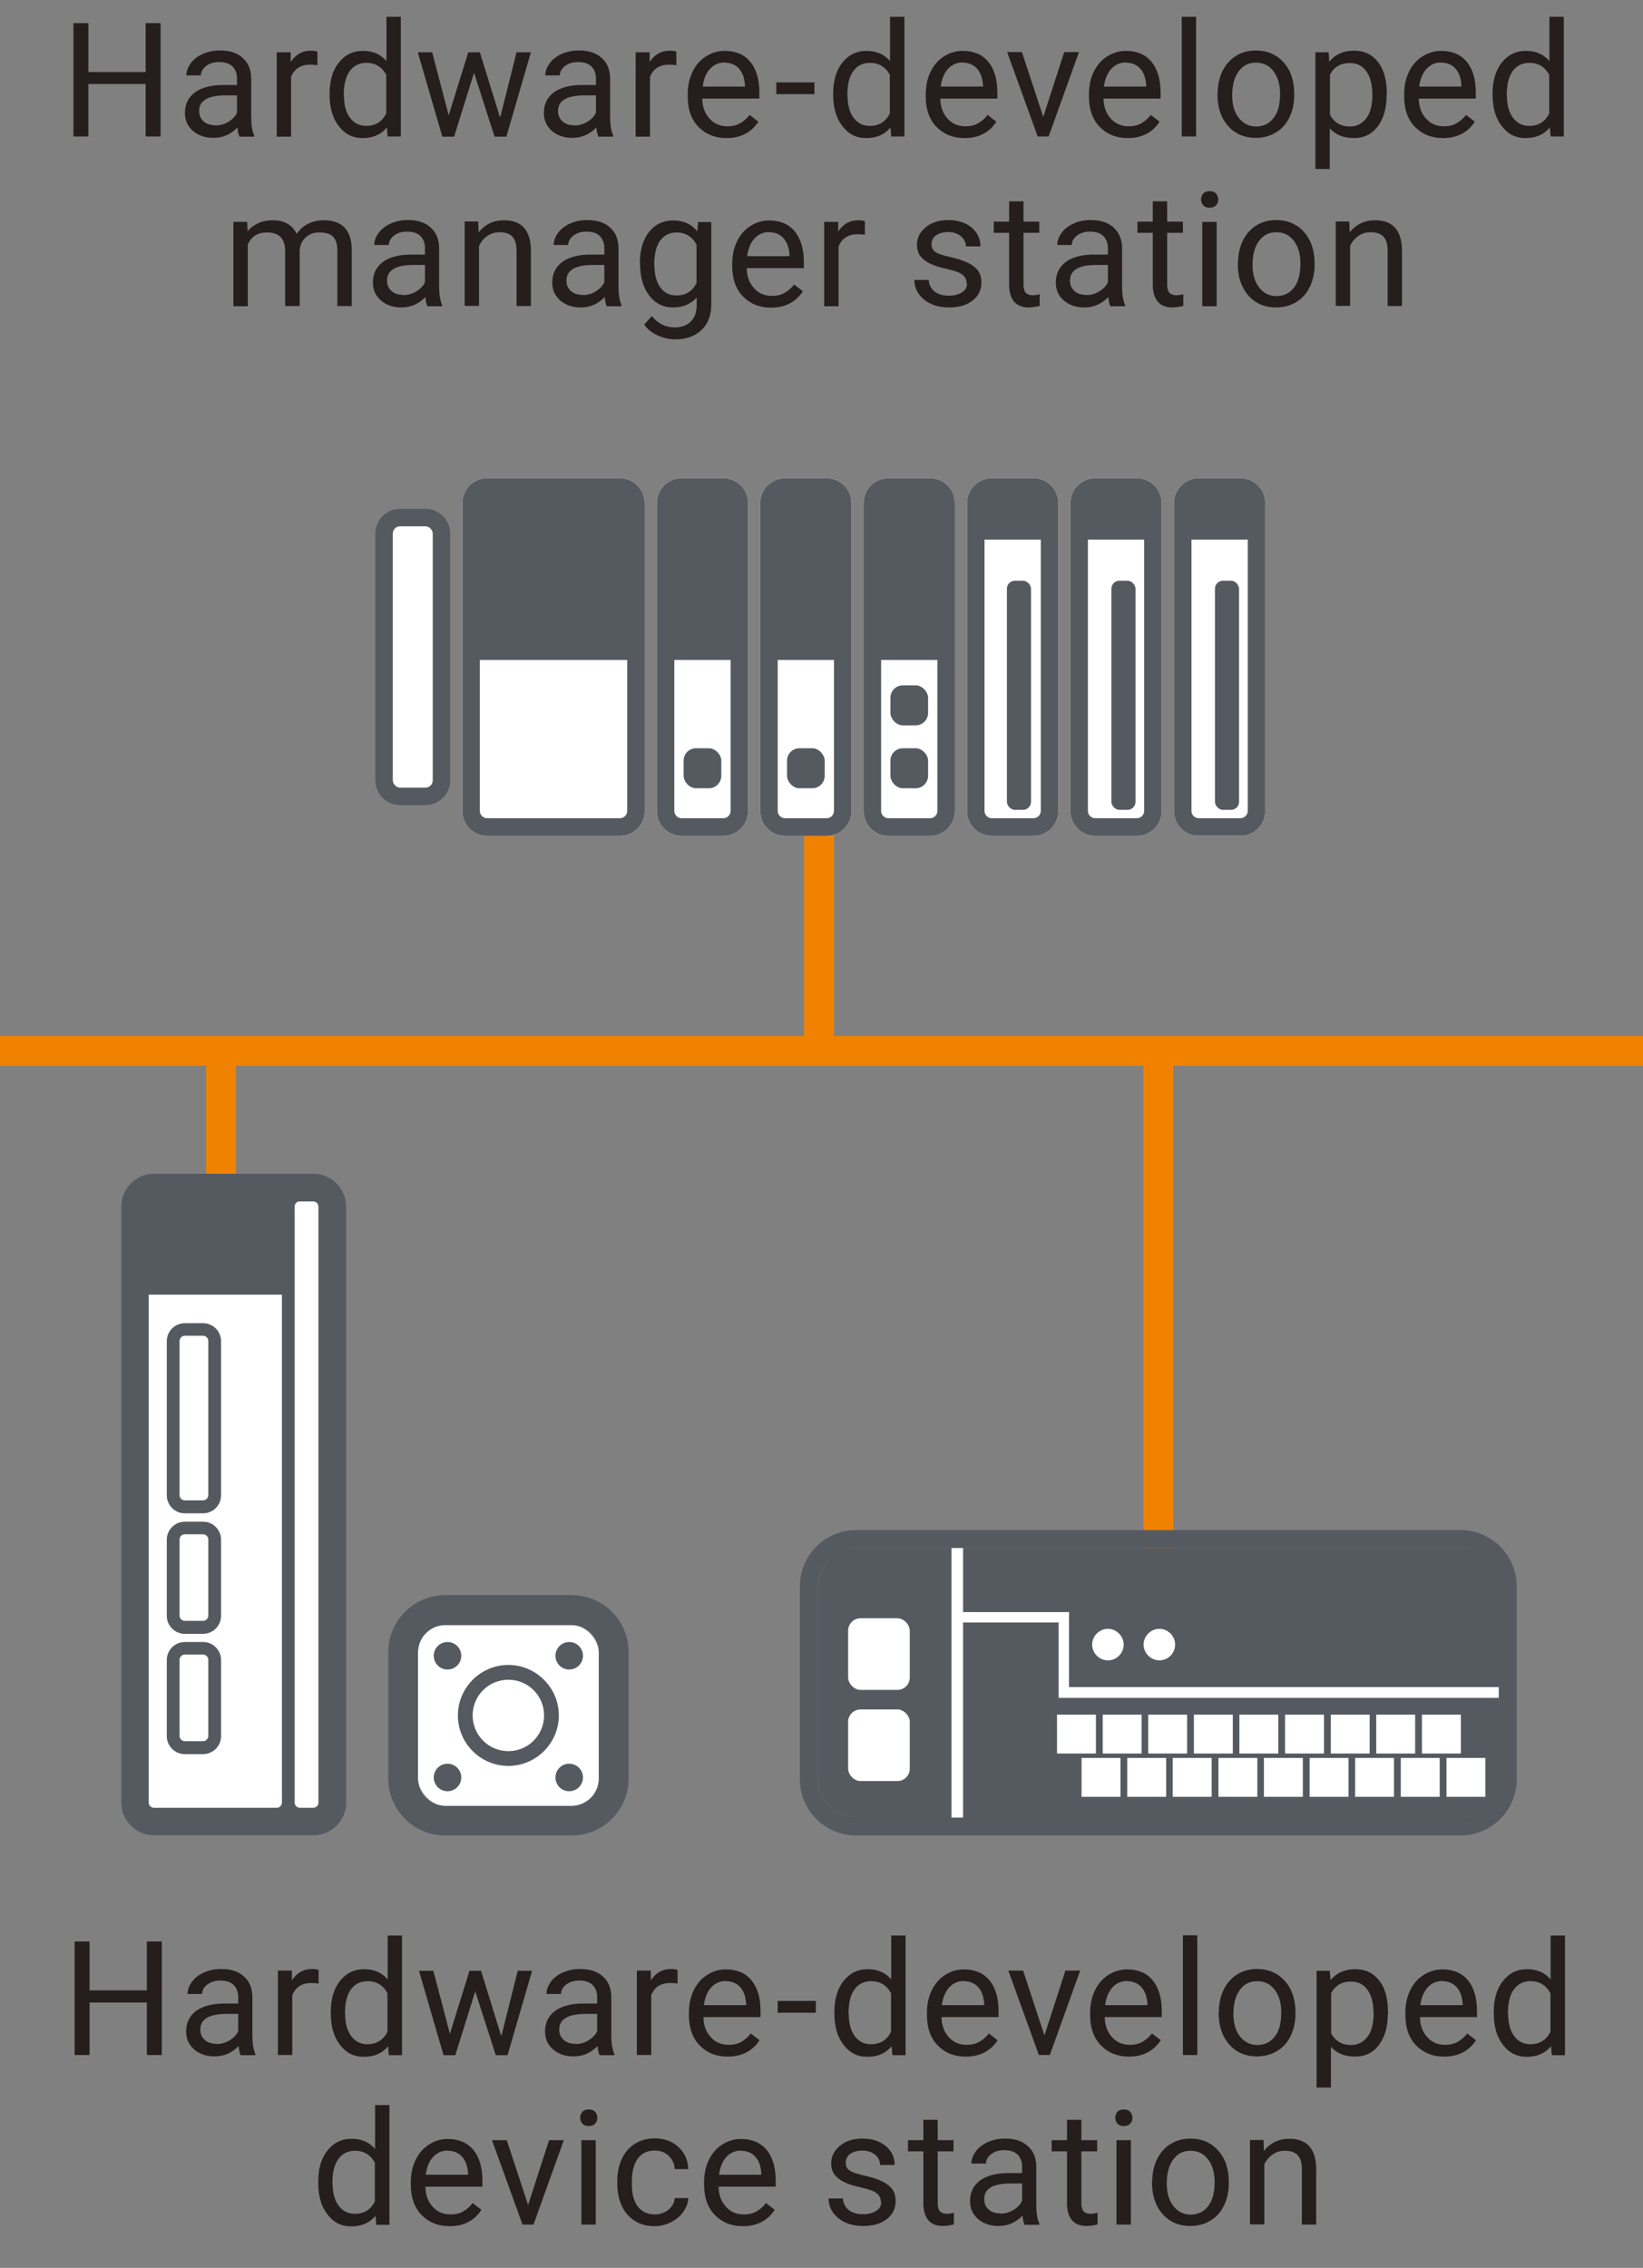 <?xml version="1.0" encoding="UTF-8"?>
<svg id="b" data-name="レイヤー 1" xmlns="http://www.w3.org/2000/svg" xmlns:xlink="http://www.w3.org/1999/xlink" viewBox="0 0 82.35 113.67">
  <rect x="0" y="0" width="82.35" height="113.67" fill="#808080" stroke="none"/>
  <defs>
    <symbol id="a" data-name="新規シンボル 4" viewBox="0 0 56.44 22.68">
      <g>
        <path d="m15.51,0H7.08c-.86,0-1.57.7-1.57,1.57v19.55c0,.86.7,1.57,1.57,1.57h8.43c.86,0,1.57-.7,1.57-1.57V1.57c0-.86-.7-1.57-1.57-1.57Z" fill="#fff"/>
        <path d="m22.07,0h-2.65c-.86,0-1.57.7-1.57,1.57v19.55c0,.86.7,1.57,1.57,1.57h2.65c.86,0,1.57-.7,1.57-1.57V1.57c0-.86-.7-1.57-1.57-1.57Z" fill="#fff"/>
        <path d="m28.63,0h-2.65c-.86,0-1.57.7-1.57,1.57v19.55c0,.86.7,1.57,1.57,1.57h2.65c.86,0,1.57-.7,1.57-1.57V1.57c0-.86-.7-1.57-1.57-1.57Z" fill="#fff"/>
        <path d="m35.19,0h-2.65c-.86,0-1.57.7-1.57,1.57v19.55c0,.86.7,1.57,1.57,1.57h2.65c.86,0,1.57-.7,1.57-1.57V1.57c0-.86-.7-1.57-1.57-1.57Z" fill="#fff"/>
        <path d="m41.75,0h-2.65c-.86,0-1.57.7-1.57,1.57v19.55c0,.86.7,1.57,1.57,1.57h2.65c.86,0,1.57-.7,1.57-1.57V1.57c0-.86-.7-1.57-1.57-1.57Z" fill="#fff"/>
        <path d="m48.31,0h-2.65c-.86,0-1.57.7-1.57,1.57v19.55c0,.86.7,1.57,1.57,1.57h2.65c.86,0,1.57-.7,1.57-1.57V1.57c0-.86-.7-1.57-1.57-1.57Z" fill="#fff"/>
        <path d="m54.88,0h-2.65c-.86,0-1.57.7-1.57,1.57v19.55c0,.86.7,1.57,1.57,1.57h2.65c.86,0,1.57-.7,1.57-1.57V1.57c0-.86-.7-1.57-1.57-1.57Z" fill="#fff"/>
        <path d="m48.78,21.11c0,.25-.21.46-.46.46h-2.65c-.25,0-.46-.21-.46-.46V3.89h3.57v17.22Z" fill="#fff"/>
        <path d="m55.34,21.11c0,.25-.21.46-.46.46h-2.65c-.25,0-.46-.21-.46-.46V3.89h3.57v17.22Z" fill="#fff"/>
        <path d="m42.21,21.11c0,.25-.21.46-.46.46h-2.65c-.25,0-.46-.21-.46-.46V3.89h3.57v17.22Z" fill="#fff"/>
        <path d="m48.78,21.11c0,.25-.21.46-.46.46h-2.65c-.25,0-.46-.21-.46-.46V3.89h3.57v17.22Z" fill="#fff"/>
        <path d="m55.34,21.11c0,.25-.21.46-.46.46h-2.65c-.25,0-.46-.21-.46-.46V3.89h3.57v17.22Z" fill="#fff"/>
        <path d="m42.21,21.11c0,.25-.21.46-.46.46h-2.65c-.25,0-.46-.21-.46-.46V3.89h3.57v17.22Z" fill="#fff"/>
        <g>
          <path d="m3.17,1.94h-1.61c-.86,0-1.57.7-1.57,1.57v15.66c0,.86.7,1.57,1.57,1.57h1.61c.86,0,1.57-.7,1.57-1.57V3.51c0-.86-.7-1.57-1.57-1.57Zm.46,17.22c0,.25-.21.46-.46.46h-1.61c-.25,0-.46-.21-.46-.46V3.51c0-.25.21-.46.46-.46h1.61c.25,0,.46.21.46.46v15.66Z" fill="#555a61"/>
          <path d="m15.51,0H7.08c-.86,0-1.57.7-1.57,1.57v19.55c0,.86.7,1.57,1.57,1.57h8.43c.86,0,1.57-.7,1.57-1.57V1.57c0-.86-.7-1.57-1.57-1.57Zm.46,21.11c0,.25-.21.46-.46.46H7.08c-.25,0-.46-.21-.46-.46v-9.58h9.35v9.58Z" fill="#555a61"/>
          <rect x="19.55" y="17.13" width="2.39" height="2.54" rx=".79" ry=".79" fill="#555a61"/>
          <path d="m22.07,0h-2.65c-.86,0-1.57.7-1.57,1.57v19.55c0,.86.7,1.57,1.57,1.57h2.65c.86,0,1.57-.7,1.57-1.57V1.57c0-.86-.7-1.57-1.57-1.57Zm.46,21.11c0,.25-.21.46-.46.46h-2.65c-.25,0-.46-.21-.46-.46v-9.58h3.57v9.58Z" fill="#555a61"/>
          <rect x="26.11" y="17.13" width="2.39" height="2.54" rx=".79" ry=".79" fill="#555a61"/>
          <path d="m28.63,0h-2.65c-.86,0-1.57.7-1.57,1.57v19.55c0,.86.7,1.57,1.57,1.57h2.65c.86,0,1.57-.7,1.57-1.57V1.57c0-.86-.7-1.57-1.57-1.57Zm.46,21.11c0,.25-.21.46-.46.46h-2.65c-.25,0-.46-.21-.46-.46v-9.58h3.57v9.58Z" fill="#555a61"/>
          <rect x="32.67" y="17.13" width="2.39" height="2.54" rx=".79" ry=".79" fill="#555a61"/>
          <rect x="32.67" y="13.14" width="2.39" height="2.54" rx=".79" ry=".79" fill="#555a61"/>
          <path d="m35.19,0h-2.65c-.86,0-1.57.7-1.57,1.57v19.55c0,.86.7,1.57,1.57,1.57h2.65c.86,0,1.57-.7,1.57-1.57V1.57c0-.86-.7-1.57-1.57-1.57Zm.46,21.11c0,.25-.21.46-.46.46h-2.65c-.25,0-.46-.21-.46-.46v-9.58h3.57v9.58Z" fill="#555a61"/>
          <rect x="40.06" y="6.5" width="1.53" height="14.54" rx=".51" ry=".51" fill="#555a61"/>
          <path d="m41.75,0h-2.65c-.86,0-1.57.7-1.57,1.57v19.55c0,.86.7,1.57,1.57,1.57h2.65c.86,0,1.57-.7,1.57-1.57V1.57c0-.86-.7-1.57-1.57-1.57Zm.46,21.11c0,.25-.21.46-.46.46h-2.65c-.25,0-.46-.21-.46-.46V3.89h3.57v17.22Z" fill="#555a61"/>
          <rect x="46.69" y="6.5" width="1.53" height="14.54" rx=".51" ry=".51" fill="#555a61"/>
          <path d="m48.31,0h-2.65c-.86,0-1.57.7-1.57,1.57v19.55c0,.86.7,1.57,1.57,1.57h2.65c.86,0,1.57-.7,1.57-1.57V1.57c0-.86-.7-1.57-1.57-1.57Zm.46,21.11c0,.25-.21.46-.46.46h-2.65c-.25,0-.46-.21-.46-.46V3.89h3.57v17.22Z" fill="#555a61"/>
          <rect x="53.26" y="6.5" width="1.53" height="14.54" rx=".51" ry=".51" fill="#555a61"/>
          <path d="m54.88,0h-2.65c-.86,0-1.57.7-1.57,1.57v19.55c0,.86.7,1.57,1.57,1.57h2.65c.86,0,1.57-.7,1.57-1.57V1.57c0-.86-.7-1.57-1.57-1.57Zm.46,21.11c0,.25-.21.46-.46.46h-2.65c-.25,0-.46-.21-.46-.46V3.89h3.57v17.22Z" fill="#555a61"/>
        </g>
        <rect x="1.1" y="3.05" width="2.53" height="16.58" rx=".46" ry=".46" fill="#fff"/>
      </g>
    </symbol>
  </defs>
  <line x1="41.05" y1="25.54" x2="41.05" y2="52.67" fill="none" stroke="#f08200" stroke-miterlimit="10" stroke-width="1.5"/>
  <use width="56.44" height="22.68" transform="translate(18.82 23.97) scale(.79)" xlink:href="#a"/>
  <g>
    <g>
      <line x1="58.06" y1="52.67" x2="58.06" y2="84.34" fill="none" stroke="#f08200" stroke-miterlimit="10" stroke-width="1.5"/>
      <g>
        <g>
          <path d="m42.92,77.59h30.29c1.06,0,1.91.86,1.91,1.91v9.67c0,1.06-.86,1.91-1.91,1.91h-30.29c-1.06,0-1.91-.86-1.91-1.91v-9.68c0-1.06.86-1.91,1.91-1.91Z" fill="#555a61"/>
          <path d="m73.2,77.59c1.05,0,1.91.86,1.91,1.91v9.67c0,1.06-.86,1.91-1.91,1.91h-30.29c-1.05,0-1.91-.86-1.91-1.91v-9.67c0-1.05.86-1.91,1.91-1.91h30.29m0-.9h-30.29c-1.55,0-2.82,1.26-2.82,2.82v9.67c0,1.55,1.26,2.82,2.82,2.82h30.29c1.55,0,2.82-1.26,2.82-2.82v-9.67c0-1.55-1.26-2.82-2.82-2.82h0Z" fill="#555a61"/>
        </g>
        <rect x="42.51" y="81.11" width="3.09" height="3.59" rx=".62" ry=".62" fill="#fff"/>
        <rect x="42.51" y="85.68" width="3.09" height="3.59" rx=".62" ry=".62" fill="#fff"/>
        <path d="m55.53,83.22c.44,0,.79-.36.79-.79s-.36-.79-.79-.79-.79.36-.79.79.36.79.79.79Z" fill="#fff"/>
        <path d="m58.11,83.22c.44,0,.79-.36.79-.79s-.36-.79-.79-.79-.79.36-.79.79.36.79.79.79Z" fill="#fff"/>
        <g>
          <rect x="52.98" y="85.94" width="1.95" height="1.95" fill="#fff"/>
          <rect x="55.27" y="85.94" width="1.95" height="1.95" fill="#fff"/>
          <rect x="57.55" y="85.94" width="1.95" height="1.95" fill="#fff"/>
          <rect x="59.84" y="85.94" width="1.95" height="1.95" fill="#fff"/>
          <rect x="62.12" y="85.94" width="1.95" height="1.95" fill="#fff"/>
          <rect x="64.41" y="85.94" width="1.95" height="1.95" fill="#fff"/>
          <rect x="66.7" y="85.94" width="1.95" height="1.95" fill="#fff"/>
          <rect x="68.98" y="85.94" width="1.95" height="1.95" fill="#fff"/>
          <rect x="71.27" y="85.94" width="1.95" height="1.95" fill="#fff"/>
          <rect x="54.21" y="88.11" width="1.95" height="1.95" fill="#fff"/>
          <rect x="56.5" y="88.11" width="1.95" height="1.95" fill="#fff"/>
          <rect x="58.78" y="88.11" width="1.95" height="1.95" fill="#fff"/>
          <rect x="61.07" y="88.11" width="1.95" height="1.95" fill="#fff"/>
          <rect x="63.35" y="88.11" width="1.95" height="1.95" fill="#fff"/>
          <rect x="65.64" y="88.11" width="1.95" height="1.95" fill="#fff"/>
          <rect x="67.92" y="88.11" width="1.95" height="1.95" fill="#fff"/>
          <rect x="70.21" y="88.11" width="1.95" height="1.95" fill="#fff"/>
          <rect x="72.5" y="88.11" width="1.95" height="1.95" fill="#fff"/>
        </g>
        <polygon points="75.12 85.1 53.06 85.1 53.06 81.32 48.27 81.32 48.27 91.1 47.69 91.1 47.69 77.59 48.27 77.59 48.27 80.8 53.58 80.8 53.58 84.56 75.12 84.56 75.12 85.1" fill="#fff"/>
      </g>
    </g>
    <g>
      <line x1="11.08" y1="52.67" x2="11.08" y2="67.87" fill="none" stroke="#f08200" stroke-miterlimit="10" stroke-width="1.5"/>
      <g>
        <rect x="20.95" y="81.45" width="9.06" height="9.06" rx="1.37" ry="1.37" fill="#fff"/>
        <path d="m7.45,60.21v30.15c0,.14.12.26.26.26h7.99c.14,0,.26-.12.26-.26v-29.88c0-.14-.12-.26-.26-.26H7.45Z" fill="#fff"/>
        <g>
          <g>
            <path d="m10.18,66.95c.14,0,.26.12.26.26v7.73c0,.14-.12.26-.26.26h-.92c-.14,0-.26-.12-.26-.26v-7.73c0-.14.12-.26.26-.26h.92m0-.63h-.92c-.49,0-.9.4-.9.9v7.73c0,.49.4.9.9.9h.92c.49,0,.9-.4.9-.9v-7.73c0-.49-.4-.9-.9-.9h0Z" fill="#555a61"/>
            <path d="m10.18,76.9c.14,0,.26.12.26.26v3.82c0,.14-.12.26-.26.26h-.92c-.14,0-.26-.12-.26-.26v-3.82c0-.14.12-.26.26-.26h.92m0-.63h-.92c-.49,0-.9.4-.9.9v3.82c0,.49.4.9.9.9h.92c.49,0,.9-.4.9-.9v-3.82c0-.49-.4-.9-.9-.9h0Z" fill="#555a61"/>
            <path d="m10.18,82.93c.14,0,.26.12.26.26v3.82c0,.14-.12.26-.26.26h-.92c-.14,0-.26-.12-.26-.26v-3.82c0-.14.12-.26.26-.26h.92m0-.63h-.92c-.49,0-.9.4-.9.9v3.82c0,.49.4.9.9.9h.92c.49,0,.9-.4.9-.9v-3.82c0-.49-.4-.9-.9-.9h0Z" fill="#555a61"/>
            <path d="m15.71,58.83h-7.99c-.9,0-1.64.74-1.64,1.64v29.88c0,.9.74,1.64,1.64,1.64h7.99c.9,0,1.64-.74,1.64-1.64v-29.88c0-.9-.74-1.64-1.64-1.64Zm.26,31.52c0,.14-.12.26-.26.26h-.68c-.14,0-.26-.12-.26-.26h0v-29.88h0c0-.14.12-.26.26-.26h.68c.14,0,.26.12.26.26v29.88Zm-8.52,0v-25.46h6.68v25.46h0c0,.14-.12.26-.26.26h-6.16c-.14,0-.26-.12-.26-.26Z" fill="#555a61"/>
          </g>
          <g>
            <path d="m28.65,92h-6.33c-1.58,0-2.86-1.28-2.86-2.86v-6.33c0-1.58,1.28-2.86,2.86-2.86h6.33c1.58,0,2.86,1.28,2.86,2.86v6.33c0,1.58-1.28,2.86-2.86,2.86Zm-6.33-10.55c-.75,0-1.37.61-1.37,1.37v6.33c0,.75.61,1.37,1.37,1.37h6.33c.75,0,1.37-.61,1.37-1.37v-6.33c0-.75-.61-1.37-1.37-1.37h-6.33Z" fill="#555a61"/>
            <path d="m25.48,88.51c-1.4,0-2.53-1.14-2.53-2.53s1.14-2.53,2.53-2.53,2.53,1.14,2.53,2.53-1.14,2.53-2.53,2.53Zm0-4.32c-.99,0-1.79.8-1.79,1.79s.8,1.79,1.79,1.79,1.79-.8,1.79-1.79-.8-1.79-1.79-1.79Z" fill="#555a61"/>
            <circle cx="28.53" cy="82.99" r=".69" fill="#555a61"/>
            <circle cx="22.43" cy="89.09" r=".69" fill="#555a61"/>
            <circle cx="28.53" cy="89.09" r=".69" fill="#555a61"/>
            <circle cx="22.43" cy="82.99" r=".69" fill="#555a61"/>
          </g>
        </g>
      </g>
    </g>
  </g>
  <line y1="52.67" x2="82.35" y2="52.67" fill="none" stroke="#f08200" stroke-miterlimit="10" stroke-width="1.5"/>
  <g>
    <path d="m8.05,6.84h-.75v-2.63h-2.87v2.63h-.75V1.16h.75v2.45h2.87V1.16h.75v5.69Z" fill="#251e1c"/>
    <path d="m12,6.84c-.04-.08-.08-.23-.1-.45-.34.35-.74.52-1.2.52-.42,0-.76-.12-1.03-.35-.27-.24-.4-.53-.4-.9,0-.44.17-.78.5-1.03.33-.24.81-.37,1.41-.37h.7v-.33c0-.25-.08-.45-.23-.6-.15-.15-.37-.22-.67-.22-.26,0-.47.06-.65.2-.17.13-.26.29-.26.47h-.73c0-.21.08-.41.22-.61.15-.2.35-.35.61-.47.26-.11.54-.17.85-.17.49,0,.87.12,1.14.37.28.24.42.58.43,1.01v1.95c0,.39.05.7.15.93v.06h-.76Zm-1.2-.55c.23,0,.44-.06.64-.18s.35-.27.44-.46v-.87h-.57c-.88,0-1.33.26-1.33.78,0,.23.08.4.23.53.15.13.35.19.58.19Z" fill="#251e1c"/>
    <path d="m15.91,3.27c-.11-.02-.23-.03-.36-.03-.47,0-.79.2-.96.61v3h-.72V2.62h.7v.49c.25-.38.58-.57,1.02-.57.14,0,.25.02.32.05v.67Z" fill="#251e1c"/>
    <path d="m16.52,4.7c0-.65.15-1.17.46-1.56.31-.39.71-.59,1.21-.59s.89.17,1.18.51V.84h.72v6h-.66l-.04-.45c-.29.35-.69.53-1.21.53s-.89-.2-1.2-.6-.46-.92-.46-1.57v-.05Zm.72.08c0,.48.1.85.3,1.12.2.27.47.41.82.41.46,0,.79-.21,1-.62v-1.94c-.22-.4-.55-.6-1-.6-.35,0-.63.14-.83.41-.2.27-.3.68-.3,1.21Z" fill="#251e1c"/>
    <path d="m25.08,5.85l.81-3.23h.72l-1.23,4.23h-.59l-1.03-3.2-1,3.2h-.59l-1.23-4.23h.72l.83,3.16.98-3.16h.58l1,3.23Z" fill="#251e1c"/>
    <path d="m29.99,6.84c-.04-.08-.08-.23-.1-.45-.34.35-.74.52-1.2.52-.42,0-.76-.12-1.03-.35-.27-.24-.4-.53-.4-.9,0-.44.17-.78.5-1.03.33-.24.81-.37,1.41-.37h.7v-.33c0-.25-.08-.45-.23-.6-.15-.15-.37-.22-.67-.22-.26,0-.47.06-.65.2-.17.13-.26.29-.26.47h-.73c0-.21.08-.41.22-.61.15-.2.35-.35.61-.47.26-.11.54-.17.85-.17.49,0,.87.12,1.14.37.28.24.42.58.43,1.01v1.95c0,.39.05.7.15.93v.06h-.76Zm-1.2-.55c.23,0,.44-.06.64-.18s.35-.27.44-.46v-.87h-.57c-.88,0-1.33.26-1.33.78,0,.23.08.4.23.53.15.13.35.19.58.19Z" fill="#251e1c"/>
    <path d="m33.9,3.27c-.11-.02-.23-.03-.36-.03-.47,0-.8.2-.96.61v3h-.72V2.62h.7v.49c.25-.38.58-.57,1.02-.57.14,0,.25.02.32.05v.67Z" fill="#251e1c"/>
    <path d="m36.41,6.92c-.57,0-1.04-.19-1.4-.56s-.54-.88-.54-1.51v-.13c0-.42.08-.79.24-1.12s.38-.59.67-.77c.29-.19.6-.28.94-.28.55,0,.98.18,1.28.54s.46.88.46,1.55v.3h-2.86c0,.42.13.75.37,1.01.23.26.53.38.89.38.25,0,.47-.05.65-.16.18-.1.33-.24.46-.41l.44.34c-.35.54-.89.82-1.59.82Zm-.09-3.79c-.29,0-.54.11-.73.32-.2.21-.32.51-.37.89h2.12v-.05c-.02-.37-.12-.65-.3-.85-.18-.2-.42-.3-.72-.3Z" fill="#251e1c"/>
    <path d="m40.82,4.72h-1.91v-.59h1.91v.59Z" fill="#251e1c"/>
    <path d="m41.76,4.7c0-.65.15-1.17.46-1.56.31-.39.71-.59,1.21-.59s.89.17,1.18.51V.84h.72v6h-.66l-.04-.45c-.29.35-.69.53-1.21.53s-.89-.2-1.2-.6-.46-.92-.46-1.57v-.05Zm.72.08c0,.48.1.85.3,1.12.2.27.47.41.82.41.46,0,.79-.21,1-.62v-1.94c-.22-.4-.55-.6-1-.6-.35,0-.63.14-.83.41-.2.27-.3.68-.3,1.21Z" fill="#251e1c"/>
    <path d="m48.34,6.92c-.57,0-1.04-.19-1.4-.56s-.54-.88-.54-1.51v-.13c0-.42.08-.79.24-1.12s.38-.59.67-.77c.29-.19.6-.28.94-.28.55,0,.98.18,1.28.54s.46.88.46,1.55v.3h-2.86c.01.42.13.75.37,1.01.23.26.53.38.89.38.26,0,.47-.05.65-.16.18-.1.33-.24.46-.41l.44.34c-.35.54-.88.82-1.59.82Zm-.09-3.79c-.29,0-.54.11-.73.32-.2.21-.32.51-.37.89h2.12v-.05c-.02-.37-.12-.65-.3-.85-.18-.2-.42-.3-.72-.3Z" fill="#251e1c"/>
    <path d="m52.29,5.86l1.05-3.25h.74l-1.52,4.23h-.55l-1.53-4.23h.74l1.07,3.25Z" fill="#251e1c"/>
    <path d="m56.52,6.92c-.57,0-1.04-.19-1.4-.56s-.54-.88-.54-1.51v-.13c0-.42.08-.79.24-1.12s.38-.59.67-.77.6-.28.94-.28c.55,0,.98.18,1.28.54s.46.88.46,1.55v.3h-2.86c.01.42.13.75.37,1.01s.53.38.89.38c.25,0,.47-.05.65-.16s.33-.24.46-.41l.44.34c-.35.54-.89.82-1.59.82Zm-.09-3.79c-.29,0-.54.11-.73.32s-.32.51-.37.89h2.12v-.05c-.02-.37-.12-.65-.3-.85s-.42-.3-.72-.3Z" fill="#251e1c"/>
    <path d="m59.95,6.84h-.72V.84h.72v6Z" fill="#251e1c"/>
    <path d="m61.03,4.69c0-.41.08-.79.24-1.12s.39-.59.68-.77.62-.27.99-.27c.58,0,1.04.2,1.4.6s.53.93.53,1.59v.05c0,.41-.08.78-.24,1.11s-.38.58-.68.76-.63.27-1.01.27c-.57,0-1.04-.2-1.39-.6s-.53-.93-.53-1.58v-.05Zm.73.09c0,.47.11.85.33,1.13s.51.43.87.43.66-.14.88-.43.32-.69.32-1.21c0-.46-.11-.84-.33-1.13s-.51-.43-.88-.43-.64.14-.86.43-.33.69-.33,1.22Z" fill="#251e1c"/>
    <path d="m69.5,4.78c0,.64-.15,1.16-.44,1.55s-.69.59-1.2.59-.92-.16-1.21-.49v2.04h-.72V2.62h.66l.04.47c.29-.36.7-.55,1.23-.55s.91.19,1.21.57.44.92.44,1.6v.07Zm-.72-.08c0-.48-.1-.85-.3-1.13s-.48-.41-.84-.41c-.44,0-.77.19-.98.58v2.02c.22.39.55.58.99.58.35,0,.62-.14.83-.41s.31-.68.31-1.22Z" fill="#251e1c"/>
    <path d="m72.32,6.92c-.57,0-1.04-.19-1.4-.56s-.54-.88-.54-1.51v-.13c0-.42.08-.79.24-1.12s.38-.59.67-.77.6-.28.94-.28c.55,0,.98.18,1.28.54s.46.88.46,1.55v.3h-2.86c.01.42.13.75.37,1.01s.53.38.89.38c.25,0,.47-.05.65-.16s.33-.24.46-.41l.44.34c-.35.54-.89.82-1.59.82Zm-.09-3.79c-.29,0-.54.11-.73.32s-.32.51-.37.89h2.12v-.05c-.02-.37-.12-.65-.3-.85s-.42-.3-.72-.3Z" fill="#251e1c"/>
    <path d="m74.81,4.7c0-.65.15-1.17.46-1.56s.71-.59,1.21-.59.89.17,1.18.51V.84h.72v6h-.66l-.04-.45c-.29.35-.69.53-1.21.53s-.89-.2-1.2-.6-.46-.92-.46-1.57v-.05Zm.72.08c0,.48.1.85.3,1.12s.47.41.82.41c.46,0,.79-.21,1-.62v-1.94c-.22-.4-.55-.6-1-.6-.35,0-.63.14-.83.41s-.3.68-.3,1.21Z" fill="#251e1c"/>
    <path d="m12.39,11.12l.02.47c.31-.36.73-.55,1.25-.55.59,0,.99.23,1.21.68.14-.2.32-.37.55-.49.23-.12.49-.19.8-.19.93,0,1.4.49,1.41,1.47v2.83h-.72v-2.79c0-.3-.07-.53-.21-.68-.14-.15-.37-.22-.7-.22-.27,0-.49.08-.67.24-.18.16-.28.38-.31.65v2.8h-.73v-2.77c0-.61-.3-.92-.9-.92-.47,0-.8.2-.97.61v3.09h-.72v-4.23h.68Z" fill="#251e1c"/>
    <path d="m21.42,15.34c-.04-.08-.08-.23-.1-.45-.34.35-.74.52-1.2.52-.42,0-.76-.12-1.03-.35-.27-.24-.4-.53-.4-.9,0-.44.17-.78.5-1.03.33-.24.8-.37,1.41-.37h.7v-.33c0-.25-.08-.45-.23-.6-.15-.15-.37-.22-.67-.22-.26,0-.47.06-.65.2-.17.13-.26.29-.26.47h-.73c0-.21.07-.41.22-.61.15-.2.35-.35.61-.47.26-.11.54-.17.85-.17.49,0,.87.12,1.14.37.28.24.42.58.43,1.01v1.95c0,.39.05.7.15.93v.06h-.76Zm-1.2-.55c.23,0,.44-.06.64-.18s.35-.27.44-.46v-.87h-.57c-.89,0-1.33.26-1.33.78,0,.23.08.4.23.53.15.13.34.19.58.19Z" fill="#251e1c"/>
    <path d="m23.97,11.12l.02.53c.32-.41.75-.61,1.27-.61.89,0,1.34.5,1.35,1.51v2.79h-.72v-2.8c0-.3-.07-.53-.21-.68s-.35-.22-.64-.22c-.23,0-.44.06-.62.19-.18.12-.31.29-.41.49v3.01h-.72v-4.23h.68Z" fill="#251e1c"/>
    <path d="m30.41,15.34c-.04-.08-.08-.23-.1-.45-.34.35-.74.52-1.2.52-.42,0-.76-.12-1.03-.35-.27-.24-.4-.53-.4-.9,0-.44.17-.78.5-1.03.33-.24.81-.37,1.41-.37h.7v-.33c0-.25-.08-.45-.23-.6-.15-.15-.37-.22-.67-.22-.26,0-.47.06-.65.2-.17.13-.26.29-.26.47h-.73c0-.21.08-.41.22-.61.15-.2.35-.35.61-.47.26-.11.54-.17.85-.17.49,0,.87.12,1.14.37.28.24.42.58.43,1.01v1.95c0,.39.05.7.15.93v.06h-.76Zm-1.2-.55c.23,0,.44-.06.64-.18s.35-.27.44-.46v-.87h-.57c-.88,0-1.33.26-1.33.78,0,.23.08.4.23.53.15.13.35.19.58.19Z" fill="#251e1c"/>
    <path d="m32.07,13.2c0-.66.15-1.18.46-1.57s.71-.58,1.21-.58.92.18,1.21.55l.04-.47h.66v4.12c0,.55-.16.98-.49,1.29s-.76.47-1.31.47c-.3,0-.6-.06-.89-.2-.29-.13-.51-.31-.67-.54l.38-.43c.31.38.69.57,1.14.57.35,0,.62-.1.82-.3.2-.2.29-.48.29-.84v-.36c-.29.33-.68.5-1.18.5s-.9-.2-1.2-.6c-.31-.4-.46-.94-.46-1.63Zm.73.08c0,.48.1.85.29,1.12s.47.41.82.41c.46,0,.79-.21,1-.62v-1.93c-.22-.4-.55-.61-1-.61-.35,0-.63.14-.82.41-.2.27-.3.68-.3,1.21Z" fill="#251e1c"/>
    <path d="m38.64,15.42c-.57,0-1.04-.19-1.4-.56s-.54-.88-.54-1.51v-.13c0-.42.08-.79.24-1.12s.38-.59.67-.77c.29-.19.6-.28.94-.28.55,0,.98.18,1.28.54s.46.88.46,1.55v.3h-2.86c0,.42.13.75.37,1.01.23.26.53.38.89.38.25,0,.47-.05.65-.16.18-.1.33-.24.46-.41l.44.34c-.35.54-.89.82-1.59.82Zm-.09-3.79c-.29,0-.54.11-.73.32-.2.21-.32.51-.37.89h2.12v-.05c-.02-.37-.12-.65-.3-.85-.18-.2-.42-.3-.72-.3Z" fill="#251e1c"/>
    <path d="m43.35,11.77c-.11-.02-.23-.03-.36-.03-.47,0-.79.2-.96.61v3h-.72v-4.23h.7v.49c.25-.38.58-.57,1.02-.57.14,0,.25.02.32.05v.67Z" fill="#251e1c"/>
    <path d="m48.45,14.22c0-.2-.07-.35-.22-.46-.15-.11-.4-.2-.77-.28-.37-.08-.66-.17-.87-.28s-.37-.24-.48-.39c-.1-.15-.15-.33-.15-.54,0-.35.15-.64.44-.88s.67-.36,1.12-.36c.48,0,.87.12,1.17.37.3.25.45.56.45.95h-.73c0-.2-.08-.37-.25-.51s-.38-.21-.63-.21-.47.06-.62.17-.22.26-.22.45c0,.17.07.31.21.39.14.09.39.17.75.25.36.08.65.18.88.29.22.11.39.25.5.4.11.16.16.35.16.58,0,.38-.15.68-.45.91-.3.23-.69.34-1.18.34-.34,0-.64-.06-.9-.18-.26-.12-.46-.29-.61-.5-.15-.21-.22-.45-.22-.7h.72c.01.24.11.43.29.58.18.14.42.21.72.21.27,0,.49-.06.66-.17.17-.11.25-.26.25-.44Z" fill="#251e1c"/>
    <path d="m51.3,10.09v1.02h.79v.56h-.79v2.62c0,.17.04.3.11.38.07.08.19.13.36.13.08,0,.2-.02.34-.05v.58c-.19.05-.38.08-.55.08-.32,0-.57-.1-.73-.29s-.25-.47-.25-.83v-2.62h-.77v-.56h.77v-1.02h.72Z" fill="#251e1c"/>
    <path d="m55.65,15.34c-.04-.08-.08-.23-.1-.45-.34.35-.74.52-1.2.52-.42,0-.76-.12-1.03-.35s-.4-.53-.4-.9c0-.44.17-.78.5-1.03s.81-.37,1.41-.37h.7v-.33c0-.25-.08-.45-.23-.6s-.37-.22-.67-.22c-.26,0-.47.06-.65.2s-.26.29-.26.47h-.73c0-.21.08-.41.22-.61s.35-.35.61-.47.54-.17.85-.17c.49,0,.87.12,1.14.37s.42.58.43,1.01v1.95c0,.39.05.7.15.93v.06h-.76Zm-1.2-.55c.23,0,.44-.06.64-.18s.35-.27.44-.46v-.87h-.57c-.89,0-1.33.26-1.33.78,0,.23.08.4.23.53s.34.19.58.19Z" fill="#251e1c"/>
    <path d="m58.5,10.09v1.02h.79v.56h-.79v2.62c0,.17.04.3.11.38.07.08.19.13.36.13.08,0,.2-.02.34-.05v.58c-.19.05-.38.08-.55.08-.32,0-.57-.1-.73-.29s-.25-.47-.25-.83v-2.62h-.77v-.56h.77v-1.02h.72Z" fill="#251e1c"/>
    <path d="m60.2,10c0-.12.04-.22.11-.3s.18-.12.32-.12.25.04.32.12.11.18.11.3-.04.21-.11.29-.18.12-.32.12-.25-.04-.32-.12-.11-.18-.11-.29Zm.78,5.35h-.72v-4.23h.72v4.23Z" fill="#251e1c"/>
    <path d="m62.05,13.19c0-.41.08-.79.24-1.12s.39-.59.68-.77.62-.27.99-.27c.58,0,1.04.2,1.4.6s.53.93.53,1.59v.05c0,.41-.08.78-.24,1.11s-.38.58-.68.76-.63.27-1.01.27c-.57,0-1.04-.2-1.39-.6s-.53-.93-.53-1.58v-.05Zm.73.09c0,.47.11.85.33,1.13s.51.43.87.43.66-.14.88-.43.32-.69.32-1.21c0-.46-.11-.84-.33-1.13s-.51-.43-.88-.43-.64.14-.86.43-.33.69-.33,1.22Z" fill="#251e1c"/>
    <path d="m67.63,11.12l.02.53c.32-.41.75-.61,1.27-.61.89,0,1.34.5,1.35,1.51v2.79h-.72v-2.8c0-.3-.07-.53-.21-.68s-.35-.22-.64-.22c-.23,0-.44.06-.62.19s-.32.29-.41.49v3.01h-.72v-4.23h.68Z" fill="#251e1c"/>
  </g>
  <g>
    <path d="m8.11,103h-.75v-2.63h-2.87v2.63h-.75v-5.69h.75v2.45h2.87v-2.45h.75v5.69Z" fill="#251e1c"/>
    <path d="m12.06,103c-.04-.08-.08-.23-.1-.45-.34.35-.74.52-1.2.52-.42,0-.76-.12-1.03-.35-.27-.24-.4-.53-.4-.9,0-.44.17-.78.5-1.03.33-.24.81-.37,1.41-.37h.7v-.33c0-.25-.08-.45-.23-.6-.15-.15-.37-.22-.67-.22-.26,0-.47.06-.65.2-.17.13-.26.29-.26.47h-.73c0-.21.08-.41.22-.61.15-.2.35-.35.61-.47.26-.11.54-.17.85-.17.49,0,.87.12,1.14.37.28.24.42.58.43,1.01v1.95c0,.39.05.7.15.93v.06h-.76Zm-1.2-.55c.23,0,.44-.06.64-.18s.35-.27.44-.46v-.87h-.57c-.88,0-1.33.26-1.33.78,0,.23.08.4.23.53.15.13.35.19.58.19Z" fill="#251e1c"/>
    <path d="m15.97,99.42c-.11-.02-.23-.03-.36-.03-.47,0-.79.2-.96.61v3h-.72v-4.23h.7v.49c.25-.38.58-.57,1.02-.57.14,0,.25.02.32.05v.67Z" fill="#251e1c"/>
    <path d="m16.58,100.85c0-.65.15-1.17.46-1.56.31-.39.71-.59,1.21-.59s.89.17,1.18.51v-2.2h.72v6h-.66l-.04-.45c-.29.35-.69.53-1.21.53s-.89-.2-1.2-.6-.46-.92-.46-1.57v-.05Zm.72.08c0,.48.1.85.3,1.12.2.27.47.41.82.41.46,0,.79-.21,1-.62v-1.94c-.22-.4-.55-.6-1-.6-.35,0-.63.14-.83.41-.2.27-.3.68-.3,1.21Z" fill="#251e1c"/>
    <path d="m25.14,102.01l.81-3.23h.72l-1.23,4.23h-.59l-1.03-3.2-1,3.2h-.59l-1.23-4.23h.72l.83,3.16.98-3.16h.58l1,3.23Z" fill="#251e1c"/>
    <path d="m30.05,103c-.04-.08-.08-.23-.1-.45-.34.35-.74.52-1.2.52-.42,0-.76-.12-1.03-.35-.27-.24-.4-.53-.4-.9,0-.44.17-.78.5-1.03.33-.24.81-.37,1.41-.37h.7v-.33c0-.25-.08-.45-.23-.6-.15-.15-.37-.22-.67-.22-.26,0-.47.06-.65.2-.17.13-.26.29-.26.47h-.73c0-.21.08-.41.22-.61.15-.2.35-.35.61-.47.26-.11.54-.17.85-.17.49,0,.87.12,1.14.37.28.24.42.58.43,1.01v1.95c0,.39.05.7.15.93v.06h-.76Zm-1.2-.55c.23,0,.44-.06.64-.18s.35-.27.44-.46v-.87h-.57c-.88,0-1.33.26-1.33.78,0,.23.08.4.23.53.15.13.35.19.58.19Z" fill="#251e1c"/>
    <path d="m33.96,99.42c-.11-.02-.23-.03-.36-.03-.47,0-.8.2-.96.61v3h-.72v-4.23h.7v.49c.25-.38.58-.57,1.02-.57.14,0,.25.02.32.05v.67Z" fill="#251e1c"/>
    <path d="m36.47,103.08c-.57,0-1.04-.19-1.4-.56s-.54-.88-.54-1.51v-.13c0-.42.08-.79.24-1.12s.38-.59.67-.77c.29-.19.6-.28.94-.28.55,0,.98.18,1.28.54s.46.88.46,1.55v.3h-2.86c0,.42.13.75.37,1.01.23.26.53.38.89.38.25,0,.47-.05.65-.16.18-.1.33-.24.46-.41l.44.34c-.35.54-.89.82-1.59.82Zm-.09-3.79c-.29,0-.54.11-.73.32-.2.21-.32.51-.37.89h2.12v-.05c-.02-.37-.12-.65-.3-.85-.18-.2-.42-.3-.72-.3Z" fill="#251e1c"/>
    <path d="m40.89,100.88h-1.91v-.59h1.91v.59Z" fill="#251e1c"/>
    <path d="m41.82,100.85c0-.65.15-1.17.46-1.56.31-.39.71-.59,1.21-.59s.89.17,1.18.51v-2.2h.72v6h-.66l-.04-.45c-.29.35-.69.53-1.21.53s-.89-.2-1.2-.6-.46-.92-.46-1.57v-.05Zm.72.08c0,.48.1.85.3,1.12.2.27.47.41.82.41.46,0,.79-.21,1-.62v-1.94c-.22-.4-.55-.6-1-.6-.35,0-.63.14-.83.41-.2.27-.3.68-.3,1.21Z" fill="#251e1c"/>
    <path d="m48.4,103.08c-.57,0-1.04-.19-1.4-.56s-.54-.88-.54-1.51v-.13c0-.42.08-.79.24-1.12s.38-.59.67-.77c.29-.19.6-.28.94-.28.55,0,.98.18,1.28.54s.46.88.46,1.55v.3h-2.86c.01.42.13.75.37,1.01.23.26.53.38.89.38.26,0,.47-.05.65-.16.18-.1.33-.24.46-.41l.44.34c-.35.54-.88.82-1.59.82Zm-.09-3.79c-.29,0-.54.11-.73.32-.2.21-.32.51-.37.89h2.12v-.05c-.02-.37-.12-.65-.3-.85-.18-.2-.42-.3-.72-.3Z" fill="#251e1c"/>
    <path d="m52.35,102.02l1.05-3.25h.74l-1.52,4.23h-.55l-1.53-4.23h.74l1.07,3.25Z" fill="#251e1c"/>
    <path d="m56.58,103.08c-.57,0-1.04-.19-1.4-.56s-.54-.88-.54-1.51v-.13c0-.42.08-.79.24-1.12s.38-.59.67-.77.6-.28.94-.28c.55,0,.98.18,1.28.54s.46.88.46,1.55v.3h-2.86c.01.42.13.75.37,1.01s.53.38.89.38c.25,0,.47-.05.65-.16s.33-.24.46-.41l.44.34c-.35.54-.89.82-1.59.82Zm-.09-3.79c-.29,0-.54.11-.73.32s-.32.51-.37.89h2.12v-.05c-.02-.37-.12-.65-.3-.85s-.42-.3-.72-.3Z" fill="#251e1c"/>
    <path d="m60.01,103h-.72v-6h.72v6Z" fill="#251e1c"/>
    <path d="m61.09,100.85c0-.41.08-.79.24-1.12s.39-.59.68-.77.62-.27.99-.27c.58,0,1.04.2,1.4.6s.53.93.53,1.59v.05c0,.41-.08.78-.24,1.11s-.38.58-.68.76-.63.27-1.01.27c-.57,0-1.04-.2-1.39-.6s-.53-.93-.53-1.58v-.05Zm.73.09c0,.47.11.85.33,1.13s.51.43.87.43.66-.14.88-.43.32-.69.32-1.21c0-.46-.11-.84-.33-1.13s-.51-.43-.88-.43-.64.14-.86.43-.33.69-.33,1.22Z" fill="#251e1c"/>
    <path d="m69.56,100.94c0,.64-.15,1.16-.44,1.55s-.69.59-1.2.59-.92-.16-1.21-.49v2.04h-.72v-5.85h.66l.04.47c.29-.36.7-.55,1.23-.55s.91.19,1.21.57.44.92.44,1.6v.07Zm-.72-.08c0-.48-.1-.85-.3-1.13s-.48-.41-.84-.41c-.44,0-.77.19-.98.58v2.02c.22.39.55.58.99.58.35,0,.62-.14.83-.41s.31-.68.31-1.22Z" fill="#251e1c"/>
    <path d="m72.38,103.08c-.57,0-1.04-.19-1.4-.56s-.54-.88-.54-1.51v-.13c0-.42.08-.79.24-1.12s.38-.59.67-.77.6-.28.94-.28c.55,0,.98.18,1.28.54s.46.88.46,1.55v.3h-2.86c.01.42.13.75.37,1.01s.53.38.89.38c.25,0,.47-.05.65-.16s.33-.24.46-.41l.44.34c-.35.54-.89.82-1.59.82Zm-.09-3.79c-.29,0-.54.11-.73.32s-.32.51-.37.89h2.12v-.05c-.02-.37-.12-.65-.3-.85s-.42-.3-.72-.3Z" fill="#251e1c"/>
    <path d="m74.87,100.85c0-.65.15-1.17.46-1.56s.71-.59,1.21-.59.89.17,1.18.51v-2.2h.72v6h-.66l-.04-.45c-.29.35-.69.53-1.21.53s-.89-.2-1.2-.6-.46-.92-.46-1.57v-.05Zm.72.08c0,.48.1.85.3,1.12s.47.41.82.41c.46,0,.79-.21,1-.62v-1.94c-.22-.4-.55-.6-1-.6-.35,0-.63.14-.83.41s-.3.68-.3,1.21Z" fill="#251e1c"/>
    <path d="m15.95,109.35c0-.65.15-1.17.46-1.56.31-.39.71-.59,1.21-.59s.89.17,1.18.51v-2.2h.72v6h-.66l-.04-.45c-.29.35-.69.53-1.21.53s-.89-.2-1.2-.6-.46-.92-.46-1.57v-.05Zm.72.08c0,.48.1.85.3,1.12.2.27.47.41.82.41.46,0,.79-.21,1-.62v-1.94c-.22-.4-.55-.6-1-.6-.35,0-.63.14-.83.41-.2.27-.3.68-.3,1.21Z" fill="#251e1c"/>
    <path d="m22.53,111.58c-.57,0-1.04-.19-1.4-.56s-.54-.88-.54-1.51v-.13c0-.42.08-.79.24-1.12s.38-.59.67-.77c.29-.19.6-.28.94-.28.55,0,.98.18,1.28.54s.46.88.46,1.55v.3h-2.86c.01.42.13.75.37,1.01.23.26.53.38.89.38.26,0,.47-.05.65-.16.18-.1.33-.24.46-.41l.44.34c-.35.54-.88.82-1.59.82Zm-.09-3.79c-.29,0-.54.11-.73.32-.2.21-.32.51-.37.89h2.12v-.05c-.02-.37-.12-.65-.3-.85-.18-.2-.42-.3-.72-.3Z" fill="#251e1c"/>
    <path d="m26.47,110.52l1.05-3.25h.74l-1.52,4.23h-.55l-1.53-4.23h.74l1.07,3.25Z" fill="#251e1c"/>
    <path d="m29.08,106.15c0-.12.04-.22.11-.3.07-.08.18-.12.32-.12s.25.04.32.12c.07.08.11.18.11.3s-.04.21-.11.29c-.07.08-.18.12-.32.12s-.25-.04-.32-.12c-.07-.08-.11-.18-.11-.29Zm.78,5.35h-.72v-4.23h.72v4.23Z" fill="#251e1c"/>
    <path d="m32.82,110.99c.26,0,.48-.08.68-.23.19-.16.3-.35.32-.59h.68c-.01.24-.1.47-.25.69-.15.22-.36.39-.62.52-.26.13-.53.2-.81.2-.58,0-1.03-.19-1.37-.58s-.51-.91-.51-1.58v-.12c0-.41.08-.78.23-1.1.15-.32.37-.57.65-.75.28-.18.62-.27,1-.27.47,0,.87.14,1.18.43.31.28.48.65.5,1.11h-.68c-.02-.27-.12-.5-.31-.67-.19-.18-.42-.26-.69-.26-.37,0-.65.13-.85.4-.2.26-.3.65-.3,1.15v.14c0,.49.1.86.3,1.12.2.26.49.39.86.39Z" fill="#251e1c"/>
    <path d="m37.23,111.58c-.57,0-1.04-.19-1.4-.56s-.54-.88-.54-1.51v-.13c0-.42.08-.79.24-1.12s.38-.59.67-.77c.29-.19.6-.28.94-.28.55,0,.98.18,1.28.54s.46.88.46,1.55v.3h-2.86c0,.42.13.75.37,1.01.23.26.53.38.89.38.25,0,.47-.05.65-.16.18-.1.33-.24.46-.41l.44.34c-.35.54-.89.82-1.59.82Zm-.09-3.79c-.29,0-.54.11-.73.32-.2.21-.32.51-.37.89h2.12v-.05c-.02-.37-.12-.65-.3-.85-.18-.2-.42-.3-.72-.3Z" fill="#251e1c"/>
    <path d="m44.15,110.38c0-.2-.07-.35-.22-.46-.15-.11-.4-.2-.77-.28-.37-.08-.66-.17-.87-.28s-.37-.24-.48-.39c-.1-.15-.15-.33-.15-.54,0-.35.15-.64.44-.88s.67-.36,1.12-.36c.48,0,.87.12,1.17.37.3.25.45.56.45.95h-.73c0-.2-.08-.37-.25-.51s-.38-.21-.63-.21-.47.06-.62.17-.22.26-.22.45c0,.17.07.31.21.39.14.09.39.17.75.25.36.08.65.18.88.29.22.11.39.25.5.4.11.16.16.35.16.58,0,.38-.15.68-.45.91-.3.23-.69.34-1.18.34-.34,0-.64-.06-.9-.18-.26-.12-.46-.29-.61-.5-.15-.21-.22-.45-.22-.7h.72c.01.24.11.43.29.58.18.14.42.21.72.21.27,0,.49-.06.66-.17.17-.11.25-.26.25-.44Z" fill="#251e1c"/>
    <path d="m47,106.25v1.02h.79v.56h-.79v2.62c0,.17.04.3.11.38.07.08.19.13.36.13.08,0,.2-.02.34-.05v.58c-.19.05-.38.08-.55.08-.32,0-.57-.1-.73-.29s-.25-.47-.25-.83v-2.62h-.77v-.56h.77v-1.02h.72Z" fill="#251e1c"/>
    <path d="m51.35,111.5c-.04-.08-.08-.23-.1-.45-.34.35-.74.52-1.2.52-.42,0-.76-.12-1.03-.35-.27-.24-.4-.53-.4-.9,0-.44.17-.78.5-1.03.33-.24.8-.37,1.41-.37h.7v-.33c0-.25-.08-.45-.23-.6-.15-.15-.37-.22-.67-.22-.26,0-.47.06-.65.2-.17.13-.26.29-.26.47h-.73c0-.21.07-.41.22-.61.15-.2.35-.35.61-.47.26-.11.54-.17.85-.17.49,0,.87.12,1.14.37.28.24.42.58.43,1.01v1.95c0,.39.05.7.15.93v.06h-.76Zm-1.2-.55c.23,0,.44-.06.64-.18s.35-.27.44-.46v-.87h-.57c-.89,0-1.33.26-1.33.78,0,.23.08.4.23.53.15.13.34.19.58.19Z" fill="#251e1c"/>
    <path d="m54.2,106.25v1.02h.79v.56h-.79v2.62c0,.17.04.3.11.38.07.08.19.13.36.13.08,0,.2-.02.34-.05v.58c-.19.05-.38.08-.55.08-.32,0-.57-.1-.73-.29s-.25-.47-.25-.83v-2.62h-.77v-.56h.77v-1.02h.72Z" fill="#251e1c"/>
    <path d="m55.9,106.15c0-.12.04-.22.11-.3s.18-.12.32-.12.25.04.32.12.11.18.11.3-.04.21-.11.29-.18.12-.32.12-.25-.04-.32-.12-.11-.18-.11-.29Zm.78,5.35h-.72v-4.23h.72v4.23Z" fill="#251e1c"/>
    <path d="m57.75,109.35c0-.41.08-.79.24-1.12s.39-.59.68-.77.62-.27.99-.27c.58,0,1.04.2,1.4.6s.53.93.53,1.59v.05c0,.41-.08.78-.24,1.11s-.38.58-.68.76-.63.27-1.01.27c-.57,0-1.04-.2-1.39-.6s-.53-.93-.53-1.58v-.05Zm.73.09c0,.47.11.85.33,1.13s.51.43.87.43.66-.14.88-.43.32-.69.32-1.21c0-.46-.11-.84-.33-1.13s-.51-.43-.88-.43-.64.14-.86.43-.33.69-.33,1.22Z" fill="#251e1c"/>
    <path d="m63.33,107.28l.02.53c.32-.41.75-.61,1.27-.61.89,0,1.34.5,1.35,1.51v2.79h-.72v-2.8c0-.3-.07-.53-.21-.68s-.35-.22-.64-.22c-.23,0-.44.06-.62.19s-.32.29-.41.49v3.01h-.72v-4.23h.68Z" fill="#251e1c"/>
  </g>
</svg>